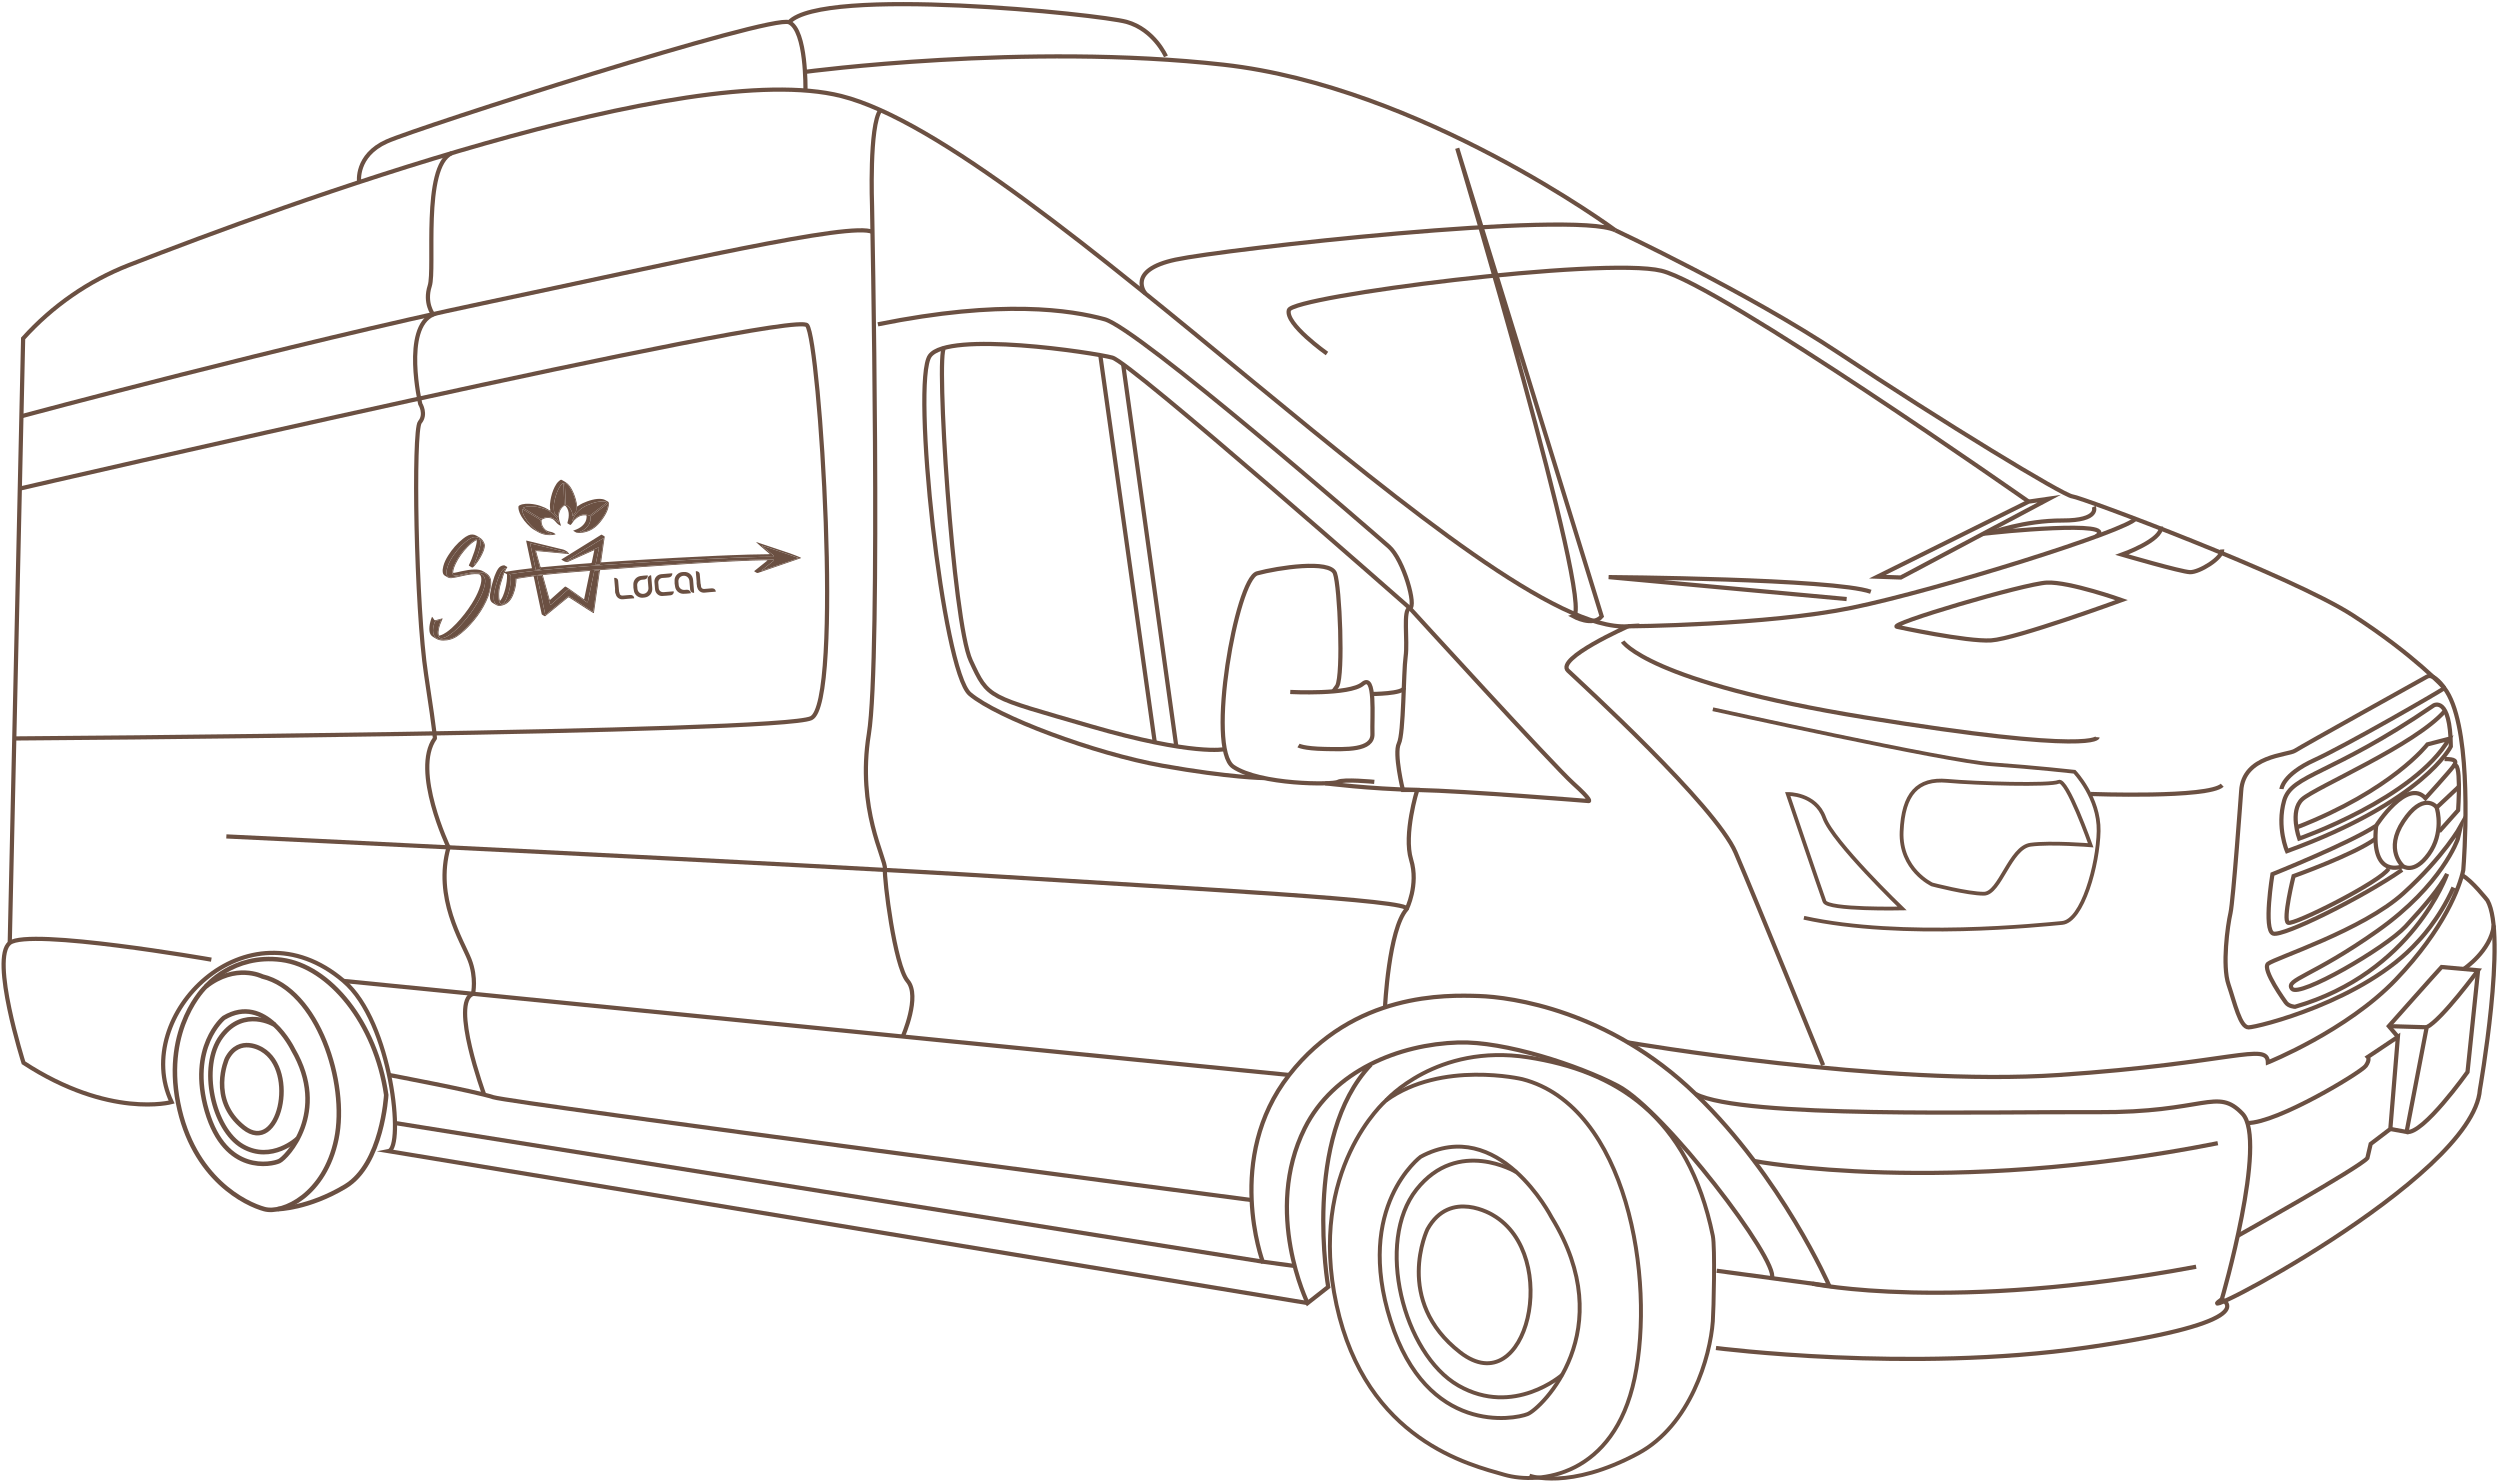 <svg width="594" height="352" viewBox="0 0 594 352" fill="none" xmlns="http://www.w3.org/2000/svg">
<path d="M329.296 261.482C329.296 261.482 310.533 277.819 317.559 310.044C324.585 342.269 349.248 348.058 357.479 350.413C365.71 352.767 383.452 350.896 388.382 327.466C393.312 304.036 386.634 262.861 361.708 256.411C361.708 256.411 342.545 251.892 329.296 261.482Z" stroke="#6B5042" stroke-width="0.936" stroke-miterlimit="10"/>
<path d="M337.55 274.843C337.55 274.843 321.751 286.611 330.418 313.852C339.085 341.092 359.764 337.273 362.964 335.986C366.164 334.699 385.262 316.175 368.612 289.178C368.612 289.178 356.125 264.863 337.55 274.843Z" stroke="#6B5042" stroke-width="0.936" stroke-miterlimit="10"/>
<path d="M339.159 292.077C339.159 292.077 331.054 309.01 346.956 321.336C362.858 333.661 371.108 298.211 354.733 288.717C354.733 288.717 344.58 282.321 339.159 292.077Z" stroke="#6B5042" stroke-width="0.936" stroke-miterlimit="10"/>
<path d="M360.292 278.496C360.292 278.496 346.47 270.171 336.582 282.605C326.694 295.038 333.394 321.718 346.538 329.225C359.682 336.732 371.156 326.673 371.156 326.673" stroke="#6B5042" stroke-width="0.936" stroke-miterlimit="10"/>
<path d="M329.297 261.482C329.297 261.482 341.363 247.855 363.02 251.217C383.775 254.438 401.093 264.938 406.968 293.628C407.524 296.341 407.165 311.208 406.968 313.933C406.356 322.401 401.638 338.643 389.207 345.328C372.796 354.154 363.399 350.604 363.399 350.604" stroke="#6B5042" stroke-width="0.936" stroke-miterlimit="10"/>
<path d="M48.859 234.45C48.859 234.45 38.768 244.002 42.314 262.059C45.859 280.115 58.465 286.105 62.833 287.287C67.202 288.469 77.153 283.933 79.921 270.626C82.688 257.319 75.562 235.204 62.328 232.009C62.328 232.009 55.972 228.803 48.859 234.45Z" stroke="#6B5042" stroke-width="1.079" stroke-miterlimit="10"/>
<path d="M53.173 241.842C53.173 241.842 44.688 248.763 49.138 263.978C53.588 279.193 64.623 276.669 66.334 275.886C68.046 275.103 78.329 264.311 69.627 249.376C69.627 249.376 63.125 235.88 53.173 241.842Z" stroke="#6B5042" stroke-width="1.079" stroke-miterlimit="10"/>
<path d="M53.924 251.536C53.924 251.536 49.505 261.235 57.898 267.905C66.291 274.576 70.9 254.428 62.238 249.363C62.238 249.363 56.87 245.935 53.924 251.536Z" stroke="#6B5042" stroke-width="1.079" stroke-miterlimit="10"/>
<path d="M65.261 243.497C65.261 243.497 57.952 239.047 52.611 246.238C47.27 253.43 50.675 268.363 57.629 272.364C64.583 276.365 70.754 270.486 70.754 270.486" stroke="#6B5042" stroke-width="1.079" stroke-miterlimit="10"/>
<path d="M48.859 234.45C48.859 234.45 55.367 226.546 66.879 228.057C78.391 229.568 89.294 243.088 91.766 260.174C91.766 260.174 90.837 276.627 82.044 281.9C73.251 287.172 65.984 287.29 65.984 287.29" stroke="#6B5042" stroke-width="1.079" stroke-miterlimit="10"/>
<path d="M325.712 252.973C309.323 270.253 315.582 305.773 315.582 305.773L310.687 309.613C310.687 309.613 300.093 288.013 309.992 268.093C316.797 254.398 332.417 248.13 346.47 247.693C357.462 247.351 375.001 253.097 384.39 257.995C395.43 263.755 422.755 299.667 421.002 303.697" stroke="#6B5042" stroke-miterlimit="10"/>
<path d="M307.612 300.805L300.026 299.773C300.026 299.773 290.897 275.139 306.298 255.416C321.7 235.693 343.717 236.413 351.376 236.653C359.035 236.893 382.283 240.013 402.864 259.933C423.445 279.853 434.643 305.533 434.643 305.533L407.882 301.931" stroke="#6B5042" stroke-miterlimit="10"/>
<path d="M407.717 320.283C407.717 320.283 453.811 326.217 495.749 320.173C539.046 313.933 527.906 308.706 527.906 308.706C527.906 308.706 538.885 270.985 532.802 264.611C526.72 258.236 524.054 264.411 498.223 264.253C472.391 264.095 414.202 265.75 402.863 259.933" stroke="#6B5042" stroke-miterlimit="10"/>
<path d="M416.809 275.858C416.809 275.858 462.188 284.488 526.949 271.62" stroke="#6B5042" stroke-miterlimit="10"/>
<path d="M430.598 304.998C430.598 304.998 463.412 311.907 521.799 300.978" stroke="#6B5042" stroke-miterlimit="10"/>
<path d="M527.904 308.706C517.106 316.269 587.713 280.097 589.221 258.902C589.221 258.902 595.694 222.127 591.011 213.934C591.011 213.934 587.2 209.072 584.986 207.969" stroke="#6B5042" stroke-miterlimit="10"/>
<path d="M531.688 293.628C531.688 293.628 560.478 277.511 562.489 275.162L563.271 271.799L567.942 268.243L569.74 246.356L562.588 251.134C562.588 251.134 563.182 251.73 562.094 253.258C561.006 254.787 541.059 266.865 533.981 266.828" stroke="#6B5042" stroke-miterlimit="10"/>
<path d="M569.74 246.356L567.586 243.813C567.586 243.813 579.313 230.591 580.123 229.761L588.794 230.542C588.794 230.542 580.215 242.239 576.584 244.081L571.803 268.952L567.942 268.243" stroke="#6B5042" stroke-miterlimit="10"/>
<path d="M571.805 268.953C575.666 269.662 586.282 254.714 586.282 254.714L588.795 230.542" stroke="#6B5042" stroke-miterlimit="10"/>
<path d="M567.586 243.813L576.584 244.081" stroke="#6B5042" stroke-miterlimit="10"/>
<path d="M585.391 230.235C585.391 230.235 591.806 225.968 592.527 219.871" stroke="#6B5042" stroke-miterlimit="10"/>
<path d="M542.074 187.477C542.074 187.477 542.319 184.065 549.899 180.591C557.48 177.117 579.46 164.458 580.783 163.493" stroke="#6B5042" stroke-miterlimit="10"/>
<path d="M543.399 202.236C543.399 202.236 540.924 196.566 542.711 190.246C544.498 183.925 553.726 184.37 578.245 167.602C578.245 167.602 582.205 165.248 582.314 177.366C582.314 177.366 575.998 190.352 543.399 202.236Z" stroke="#6B5042" stroke-miterlimit="10"/>
<path d="M580.94 168.882C573.86 177.053 550.031 187.109 547 189.909C543.969 192.708 546.292 199.243 546.292 199.243C546.292 199.243 573.607 189.775 581.938 175.525L576.757 176.865C576.757 176.865 568.407 187.774 545.646 196.611" stroke="#6B5042" stroke-miterlimit="10"/>
<path d="M580.816 180.349C583.359 180.341 583.905 180.763 582.902 182.118C581.9 183.474 576.293 189.656 576.293 189.656C571.893 184.741 564.574 196.191 564.574 196.191C558.305 200.325 539.931 207.707 539.931 207.707C539.931 207.707 537.739 221.064 540.125 221.821C542.511 222.578 561.558 213.088 570.735 206.686" stroke="#6B5042" stroke-miterlimit="10"/>
<path d="M570.942 205.8C570.942 205.8 566.525 201.969 571.041 195.146C575.557 188.324 578.704 191.318 578.939 191.881C579.174 192.445 580.627 197.998 577.102 202.921C573.577 207.845 570.942 205.8 570.942 205.8Z" stroke="#6B5042" stroke-miterlimit="10"/>
<path d="M570.94 205.8C570.94 205.8 563.221 209.081 564.573 196.19" stroke="#6B5042" stroke-miterlimit="10"/>
<path d="M564.421 199.287C559.358 203.025 544.952 208.159 544.952 208.159C544.952 208.159 542.343 218.587 543.653 219.247C544.964 219.907 565.69 209.479 567.542 206.398" stroke="#6B5042" stroke-miterlimit="10"/>
<path d="M579.57 197.541L584.051 192.523C584.051 192.523 584.928 179.713 582.902 182.118" stroke="#6B5042" stroke-miterlimit="10"/>
<path d="M578.938 191.882L584.239 186.898" stroke="#6B5042" stroke-miterlimit="10"/>
<path d="M543.093 238.173C543.093 238.173 537.358 230.306 538.883 228.998C540.407 227.689 561.378 221.024 571.035 212.255C580.693 203.486 584.693 196.255 584.693 196.255L583.978 199.332C583.978 199.332 580.342 210.236 564.863 221.174C549.384 232.113 542.895 232.733 544.579 234.933C546.264 237.133 566.82 225.249 571.56 220.134C576.301 215.018 579.68 210.985 581.433 207.649C581.433 207.649 573.284 231.133 545.291 239.214C545.291 239.214 543.778 239.147 543.093 238.173Z" stroke="#6B5042" stroke-miterlimit="10"/>
<path d="M386.793 247.678C386.793 247.678 448.007 258.236 489.296 255.412C530.586 252.589 538.717 247.538 538.859 252.43C538.859 252.43 557.633 244.904 569.244 232.757C580.856 220.609 584.459 210.632 585.275 206.73C585.275 206.73 585.337 205.992 585.418 204.703C585.886 197.282 587.008 171.599 580.784 163.493C580.784 163.493 578.34 159.839 576.658 160.772C574.977 161.705 547.015 177.259 545.292 178.369C543.57 179.479 533.008 179.472 532.507 187.921C532.507 187.921 530.617 214.137 529.958 216.969C529.299 219.801 527.971 229.441 529.493 233.916C531.014 238.39 532.247 244.104 534.26 244.104C536.273 244.105 561.768 237.867 574.452 223.746C574.452 223.746 579.475 218.678 582.942 210.857" stroke="#6B5042" stroke-miterlimit="10"/>
<path d="M406.969 168.519C406.969 168.519 462.439 180.817 473.229 181.592C484.02 182.368 492.903 183.372 492.903 183.372C492.903 183.372 498.784 189.524 498.634 197.464C498.484 205.404 494.814 218.846 489.954 219.291C485.094 219.736 452.05 223.253 428.605 218.06" stroke="#6B5042" stroke-width="0.903" stroke-miterlimit="10"/>
<path d="M459.063 210.152C459.063 210.152 451.446 206.631 451.822 197.598C452.198 188.565 455.637 184.9 462.657 185.535C469.678 186.17 487.158 186.667 489.133 185.761C491.108 184.855 496.746 200.84 496.746 200.84C496.746 200.84 487.371 200.061 482.471 200.702C477.57 201.343 475.201 212.334 471.373 212.349C467.546 212.365 459.063 210.152 459.063 210.152Z" stroke="#6B5042" stroke-width="0.903" stroke-miterlimit="10"/>
<path d="M424.762 188.652C424.762 188.652 432.723 212.145 433.494 214.184C434.265 216.223 451.924 215.851 451.924 215.851C451.924 215.851 435.515 200.07 433.434 194.279C431.352 188.487 424.762 188.652 424.762 188.652Z" stroke="#6B5042" stroke-width="0.903" stroke-miterlimit="10"/>
<path d="M496.746 188.651C496.746 188.651 524.735 189.686 527.997 186.567" stroke="#6B5042" stroke-miterlimit="10"/>
<path d="M385.551 152.433C385.551 152.433 391.587 162.075 443.1 170.457C498.017 179.393 498.381 175.169 498.381 175.169" stroke="#6B5042" stroke-miterlimit="10"/>
<path d="M310.686 309.613L92.318 273.506C96.038 272.771 93.174 242.909 81.645 233.073C58.62 213.43 31.03 241.425 40.775 261.853C40.775 261.853 26.024 265.876 5.59 252.52C5.59 252.52 -2.319 227.644 2.316 224.044C6.95 220.444 50.209 228.013 50.209 228.013" stroke="#6B5042" stroke-miterlimit="10"/>
<path d="M2.316 224.044L5.495 80.413V80.413C12.434 72.701 21.075 66.712 30.613 62.99C67.473 48.611 163.251 13.598 199.883 22.813C245.678 34.333 353.494 150.973 386.843 148.813C386.843 148.813 369.522 156.463 372.551 159.343C375.58 162.223 407.592 191.419 412.379 202.561C417.166 213.703 433.176 253.1 433.176 253.1" stroke="#6B5042" stroke-miterlimit="10"/>
<path d="M81.644 233.073L306.296 255.416" stroke="#6B5042" stroke-miterlimit="10"/>
<path d="M92.438 255.416C92.438 255.416 112.999 259.301 117.197 260.697C121.395 262.093 297.395 285.141 297.395 285.141" stroke="#6B5042" stroke-miterlimit="10"/>
<path d="M93.84 266.828C93.84 266.828 297.725 299.46 300.023 299.773" stroke="#6B5042" stroke-miterlimit="10"/>
<path d="M214.499 246.286C214.499 246.286 218.74 236.694 215.652 233.073C212.564 229.453 210.046 208.813 210.255 206.413C210.465 204.013 203.551 192.268 206.442 174.38C209.333 156.493 207.199 48.973 207.199 48.973C207.199 48.973 206.477 29.753 209.191 26.163" stroke="#6B5042" stroke-miterlimit="10"/>
<path d="M329.075 239.348C329.075 239.348 329.957 220.813 334.216 216.013C336.097 213.893 283.755 211.213 238.406 208.333C193.058 205.453 53.781 198.733 53.781 198.733" stroke="#6B5042" stroke-miterlimit="10"/>
<path d="M334.216 216.013C334.216 216.013 337.119 210.253 335.281 204.271C333.443 198.289 336.728 187.693 336.728 187.693H333.328C333.328 187.693 331.202 179.053 332.372 176.653C333.541 174.253 333.447 159.853 333.978 156.013C334.509 152.173 333.287 144.733 334.964 144.493C336.64 144.253 333.545 132.973 329.977 129.853C326.41 126.733 270.423 78.013 262.451 75.853C254.48 73.693 238.149 71.068 208.586 77.06" stroke="#6B5042" stroke-miterlimit="10"/>
<path d="M3.391 175.456C3.391 175.456 185.225 174.223 192.738 170.638C200.251 167.053 194.791 81.133 191.766 77.293C188.741 73.453 4.704 116.089 4.704 116.089" stroke="#6B5042" stroke-miterlimit="10"/>
<path d="M5.086 98.892C5.086 98.892 69.47 81.613 114.948 72.013C160.426 62.413 202.418 52.622 207.312 55.117" stroke="#6B5042" stroke-miterlimit="10"/>
<path d="M85.325 43.282C85.325 43.282 84.405 36.973 91.898 33.613C99.392 30.253 183.338 3.373 187.491 5.293C191.643 7.213 191.374 21.29 191.374 21.29" stroke="#6B5042" stroke-miterlimit="10"/>
<path d="M277.025 13.399C277.025 13.399 274.222 7.017 267.661 5.195C261.1 3.373 195.446 -3.347 187.492 5.293" stroke="#6B5042" stroke-miterlimit="10"/>
<path d="M326.536 185.773C326.536 185.773 319.158 185.053 317.896 185.773C316.633 186.493 299.353 186.493 293.01 182.173C286.667 177.853 293.785 137.556 298.701 136.224C303.617 134.893 316.023 132.996 317.181 136.224C318.339 139.453 319.177 160.093 317.726 162.973L316.785 164.275" stroke="#6B5042" stroke-miterlimit="10"/>
<path d="M306.562 164.413C306.562 164.413 320.66 165.133 323.77 162.493C326.881 159.853 325.957 170.428 326.092 174.38C326.227 178.333 319.771 178.059 314.74 177.956C309.709 177.853 308.525 177.133 308.525 177.133" stroke="#6B5042" stroke-miterlimit="10"/>
<path d="M325.953 164.894C325.953 164.894 333.497 164.841 333.551 163.428" stroke="#6B5042" stroke-miterlimit="10"/>
<path d="M314.88 186.109C314.88 186.109 325.27 187.453 336.729 187.693C348.188 187.933 377.499 190.333 377.499 190.333C377.499 190.333 378.459 190.327 373.786 186.13C369.112 181.933 334.965 144.493 334.965 144.493C334.965 144.493 268.752 86.173 264.296 84.973C259.841 83.773 225.3 78.549 220.937 84.549C216.573 90.549 223.961 159.375 230.439 164.894C236.918 170.413 260.062 179.053 276.181 181.933C292.301 184.813 300.395 184.87 300.395 184.87" stroke="#6B5042" stroke-miterlimit="10"/>
<path d="M291.003 178.003C291.003 178.003 283.628 179.671 259.052 172.522C234.476 165.373 234.893 166.093 230.649 156.973C226.406 147.853 222.288 83.337 224.356 82.653" stroke="#6B5042" stroke-miterlimit="10"/>
<path d="M261.449 84.548L274.373 176.385" stroke="#6B5042" stroke-miterlimit="10"/>
<path d="M279.486 177.321L266.855 86.563" stroke="#6B5042" stroke-miterlimit="10"/>
<path d="M272.107 69.716C272.107 69.716 267.574 64.213 279.301 61.693C291.027 59.173 373.676 49.914 383.816 54.723C383.816 54.723 337.728 20.653 290.72 15.373C243.712 10.093 191.262 17.079 191.262 17.079" stroke="#6B5042" stroke-miterlimit="10"/>
<path d="M386.844 148.813C386.844 148.813 419.794 148.57 440.074 144.393C460.354 140.216 505.932 125.958 507.514 123.131" stroke="#6B5042" stroke-miterlimit="10"/>
<path d="M580.784 163.493C580.784 163.493 573.667 155.655 559.029 146.199C544.39 136.743 494.483 118.135 492.392 117.947C490.3 117.758 461.495 100.265 436.948 83.902C415.338 69.497 383.816 54.723 383.816 54.723" stroke="#6B5042" stroke-miterlimit="10"/>
<path d="M450.74 148.929C450.74 148.929 467.243 152.522 473.099 152.157C478.955 151.792 504.099 142.584 504.099 142.584C504.099 142.584 491.717 138.198 486.367 138.427C481.018 138.656 448.18 148.396 450.74 148.929Z" stroke="#6B5042" stroke-miterlimit="10"/>
<path d="M527.992 130.55C528.11 132.626 522.504 136.022 520.345 135.947C518.187 135.872 504.184 131.78 504.184 131.78C504.184 131.78 513.831 128.357 513.445 125.152" stroke="#6B5042" stroke-miterlimit="10"/>
<path d="M373.846 146.442C373.846 146.442 378.418 148.985 380.566 146.442L376.178 132.227L346.234 35.232C346.234 35.232 379.014 144.862 373.846 146.442Z" stroke="#6B5042" stroke-miterlimit="10"/>
<path d="M438.764 142.333L382.219 137.118C382.219 137.118 435.667 137.503 444.504 140.605" stroke="#6B5042" stroke-miterlimit="10"/>
<path d="M497.482 120.396C497.482 120.396 499.086 123.698 490.041 123.672C480.996 123.646 472.973 126.608 472.973 126.608C472.973 126.608 504.114 123.373 498.011 127.482" stroke="#6B5042" stroke-miterlimit="10"/>
<path d="M481.999 119.188L446.07 137.02L451.627 137.214L486.894 118.479L481.999 119.188Z" stroke="#6B5042" stroke-miterlimit="10"/>
<path d="M315.287 83.998C315.287 83.998 305.299 76.969 306.238 73.678C307.177 70.387 380.863 60.966 394.752 64.332C408.64 67.699 482.002 119.187 482.002 119.187" stroke="#6B5042" stroke-miterlimit="10"/>
<path d="M115.046 260.1C115.046 260.1 106.944 238.009 112.384 236.131C112.384 236.131 113.253 232.333 111.559 228.013C109.866 223.693 103.171 213.279 106.576 201.326C106.576 201.326 97.867 183.129 103.307 175.451C103.307 175.451 103.681 176.323 101.241 160.288C98.801 144.253 98.147 102.253 99.755 100.333C101.362 98.413 99.852 95.973 99.852 95.973C99.852 95.973 95.627 77.894 102.908 74.713C102.908 74.713 100.787 72.013 102.103 67.933C103.419 63.853 100.336 39.646 107.298 36.389" stroke="#6B5042" stroke-miterlimit="10"/>
<path d="M116.647 137.722C116.505 137.143 116.196 136.652 115.672 136.275C115.408 136.086 115.119 135.937 114.844 135.767C114.534 135.576 114.197 135.462 113.843 135.395C113.506 135.332 113.166 135.307 112.824 135.309C111.734 135.315 110.669 135.512 109.609 135.741C109.093 135.853 108.583 135.996 108.061 136.08C107.626 136.149 107.628 136.145 107.692 135.713C107.784 135.09 108.016 134.514 108.289 133.953C108.997 132.499 109.929 131.2 111.045 130.034C111.63 129.421 112.272 128.874 113.007 128.443C113.085 128.398 113.157 128.331 113.27 128.345C113.313 128.65 113.25 128.942 113.191 129.232C112.944 130.456 112.527 131.627 112.071 132.786C111.888 133.254 111.689 133.716 111.464 134.166C111.368 134.359 111.381 134.386 111.559 134.493C111.734 134.599 111.915 134.695 112.086 134.807C112.189 134.874 112.272 134.869 112.365 134.799C112.537 134.67 112.689 134.522 112.829 134.359C113.527 133.545 114.098 132.648 114.571 131.687C114.817 131.189 115.028 130.677 115.136 130.129C115.198 129.817 115.23 129.502 115.12 129.195C114.888 128.547 114.503 128.021 113.894 127.676C113.686 127.559 113.482 127.434 113.277 127.313C112.627 126.929 111.957 126.893 111.269 127.201C110.798 127.411 110.382 127.709 109.981 128.028C108.584 129.138 107.441 130.475 106.493 131.981C105.991 132.778 105.56 133.609 105.329 134.53C105.201 135.037 105.111 135.546 105.215 136.071C105.279 136.391 105.441 136.637 105.725 136.801C105.931 136.921 106.138 137.041 106.342 137.165C106.638 137.346 106.956 137.399 107.299 137.363C108.014 137.289 108.71 137.12 109.41 136.967C110.268 136.779 111.123 136.579 111.996 136.47C112.547 136.401 113.098 136.379 113.655 136.426C113.946 136.451 114.102 136.595 114.213 136.832C114.29 136.996 114.333 137.17 114.349 137.349C114.37 137.588 114.372 137.826 114.346 138.065C114.27 138.748 114.072 139.399 113.829 140.037C113.38 141.212 112.791 142.318 112.124 143.381C111.041 145.107 109.796 146.707 108.392 148.182C107.685 148.925 106.938 149.625 106.089 150.207C105.602 150.541 105.093 150.834 104.517 150.991C104.301 151.05 104.292 151.038 104.241 150.828C104.139 150.402 104.191 149.98 104.267 149.56C104.411 148.766 104.701 148.02 105.034 147.289C105.086 147.177 105.159 147.072 105.179 146.935C105.086 146.928 105.014 146.948 104.939 146.969C104.454 147.1 103.966 147.225 103.482 147.36C103.339 147.4 103.243 147.38 103.164 147.244C103.075 147.09 102.967 146.945 102.863 146.8C102.8 146.714 102.762 146.604 102.645 146.549C102.458 146.956 102.343 147.374 102.235 147.793C102.053 148.5 101.961 149.216 102.04 149.947C102.107 150.564 102.395 151.041 102.934 151.36C103.14 151.481 103.349 151.598 103.55 151.726C104.079 152.061 104.666 152.188 105.281 152.194C106.555 152.205 107.718 151.853 108.765 151.116C109.895 150.321 110.893 149.381 111.821 148.364C113.003 147.068 114.043 145.665 114.896 144.129C115.347 143.318 115.753 142.487 116.074 141.621C116.447 140.366 116.853 139.034 116.647 137.722ZM116.482 139.477C116.267 140.74 115.812 141.92 115.248 143.064C114.93 143.707 114.588 144.335 114.206 144.942C113.807 145.576 113.372 146.185 112.917 146.781C112.347 147.529 111.72 148.227 111.065 148.898C110.267 149.716 109.415 150.477 108.457 151.107C107.859 151.5 107.206 151.756 106.504 151.903C106.287 151.948 106.066 151.983 105.85 152.001C105.138 152.062 104.435 152.01 103.791 151.654C103.284 151.374 103.029 150.925 102.936 150.362C102.81 149.592 102.97 148.858 103.185 148.129C103.19 148.112 103.196 148.097 103.202 148.08C103.39 147.554 103.388 147.546 103.915 147.418C104.18 147.353 104.442 147.283 104.706 147.214C104.747 147.203 104.79 147.2 104.83 147.23C104.844 147.328 104.781 147.406 104.745 147.489C104.473 148.117 104.249 148.759 104.108 149.429C104.021 149.84 103.991 150.253 104.031 150.672C104.051 150.87 104.105 151.058 104.192 151.234C104.342 151.536 104.725 151.708 105.084 151.64C105.395 151.582 105.695 151.485 105.978 151.342C106.636 151.011 107.236 150.594 107.8 150.12C108.744 149.327 109.583 148.43 110.379 147.495C111.451 146.236 112.432 144.906 113.276 143.48C113.741 142.696 114.175 141.893 114.528 141.05C114.86 140.254 115.142 139.442 115.25 138.581C115.314 138.07 115.318 137.564 115.055 137.093C114.781 136.601 114.364 136.35 113.805 136.278C113.285 136.21 112.766 136.203 112.25 136.264C111.626 136.337 111.004 136.43 110.388 136.564C109.6 136.736 108.816 136.931 108.021 137.074C107.813 137.112 107.601 137.131 107.393 137.181C107.131 137.245 106.865 137.208 106.615 137.105C106.253 136.955 106.136 136.641 106.099 136.286C106.042 135.741 106.161 135.219 106.324 134.704C106.65 133.668 107.193 132.744 107.809 131.859C108.33 131.109 108.901 130.398 109.546 129.75C110.244 129.048 110.985 128.393 111.854 127.904C112.272 127.669 112.722 127.55 113.206 127.633C113.783 127.731 114.228 128.04 114.564 128.511C114.763 128.79 114.928 129.086 114.986 129.432C115.02 129.636 115.001 129.838 114.967 130.036C114.849 130.735 114.547 131.365 114.218 131.984C113.846 132.685 113.408 133.344 112.926 133.974C112.837 134.089 112.755 134.222 112.608 134.285C112.558 134.208 112.608 134.158 112.63 134.107C113.187 132.832 113.652 131.525 114.001 130.177C114.125 129.698 114.213 129.214 114.172 128.713C114.13 128.197 113.74 127.935 113.258 128.122C112.808 128.297 112.431 128.594 112.051 128.883C111.368 129.401 110.778 130.017 110.226 130.668C109.486 131.542 108.851 132.489 108.312 133.5C108.055 133.983 107.842 134.484 107.669 135.003C107.558 135.337 107.498 135.681 107.487 136.029C107.483 136.186 107.522 136.35 107.607 136.493C107.74 136.716 107.964 136.734 108.187 136.746C108.496 136.762 108.799 136.698 109.098 136.637C109.947 136.464 110.789 136.254 111.64 136.094C112.405 135.95 113.184 135.927 113.96 135.932C114.272 135.935 114.588 135.984 114.889 136.087C115.728 136.372 116.271 136.934 116.478 137.804C116.611 138.361 116.576 138.92 116.482 139.477Z" fill="#6B5042"/>
<path d="M187.732 131.486C185.025 130.579 182.319 129.671 179.612 128.764C179.534 128.738 181.726 130.683 182.915 131.654C182.559 131.697 182.222 131.691 181.885 131.696C180.555 131.718 179.224 131.733 177.895 131.769C176.436 131.809 174.978 131.867 173.519 131.921C172.522 131.958 171.524 131.999 170.526 132.044C169.315 132.099 168.105 132.158 166.894 132.22C165.82 132.275 164.745 132.306 163.672 132.38C162.778 132.441 161.882 132.473 160.987 132.516C159.572 132.586 158.158 132.669 156.744 132.75C155.381 132.828 154.018 132.904 152.655 132.988C151.421 133.065 150.186 133.138 148.951 133.216C147.691 133.296 146.432 133.38 145.172 133.463C144.448 133.51 143.725 133.559 143.001 133.607C142.943 133.611 142.882 133.629 142.824 133.581C142.827 133.543 142.829 133.5 142.835 133.459C143.013 132.184 143.192 130.91 143.372 129.636C143.467 128.961 143.561 128.286 143.665 127.613C143.688 127.464 143.645 127.393 143.471 127.327C143.338 127.277 143.214 127.207 143.107 127.114C142.988 127.011 142.912 127.008 142.811 127.073C142.567 127.23 142.319 127.38 142.072 127.533C139.24 129.292 136.408 131.05 133.576 132.81C133.508 132.852 133.42 132.877 133.392 132.981C133.614 133.113 133.827 133.257 134.055 133.37C134.269 133.477 134.511 133.505 134.743 133.557C134.814 133.573 134.874 133.534 134.937 133.506C136.858 132.646 138.78 131.787 140.702 130.928C140.855 130.86 141.01 130.795 141.163 130.729C141.211 130.813 141.178 130.877 141.164 130.942C140.989 131.785 140.812 132.627 140.64 133.47C140.575 133.786 140.579 133.784 140.259 133.808C138.94 133.904 137.621 133.996 136.304 134.103C134.859 134.22 133.415 134.349 131.971 134.476C130.867 134.574 129.763 134.677 128.659 134.779C128.45 134.798 128.447 134.8 128.393 134.61C128.068 133.453 127.744 132.297 127.422 131.14C127.403 131.071 127.356 130.996 127.418 130.92C130.01 131.163 132.603 131.405 135.196 131.648C135.209 131.624 135.209 131.623 135.222 131.599C135.054 131.401 134.938 131.159 134.709 131.014C134.348 130.785 133.981 130.577 133.547 130.507C133.253 130.46 132.966 130.371 132.677 130.3C130.202 129.694 127.728 129.088 125.253 128.482C125.181 128.464 125.109 128.424 125.008 128.471C125.467 130.639 125.928 132.812 126.393 135.003C125.307 135.136 124.233 135.267 123.16 135.401C122.094 135.535 121.035 135.725 119.936 135.891C120.123 135.467 120.326 135.106 120.557 134.739C120.328 134.604 120.108 134.477 119.891 134.346C119.818 134.302 119.744 134.316 119.668 134.323C119.124 134.379 118.705 134.647 118.39 135.082C118.184 135.366 118.025 135.677 117.876 135.994C117.539 136.706 117.434 137.064 117.207 137.814C117.136 138.046 116.846 138.996 116.798 139.234C116.681 139.815 116.508 140.677 116.42 141.227C116.398 141.545 116.392 141.863 116.428 142.183C116.487 142.709 116.736 143.105 117.21 143.359C117.396 143.459 117.581 143.561 117.758 143.678C118.106 143.909 118.49 143.992 118.893 143.939C120.032 143.791 120.893 143.21 121.489 142.23C121.837 141.658 122.085 141.042 122.269 140.401C122.52 139.53 122.681 138.643 122.703 137.734C122.708 137.548 122.711 137.547 122.896 137.516C123.233 137.46 123.569 137.403 123.907 137.352C124.818 137.214 125.729 137.081 126.64 136.942C126.758 136.923 126.817 136.955 126.832 137.073C126.838 137.115 126.851 137.156 126.859 137.198C126.983 137.782 127.105 138.365 127.229 138.949C127.499 140.225 127.769 141.501 128.039 142.776C128.257 143.802 128.475 144.827 128.691 145.853C128.714 145.961 128.765 146.035 128.864 146.088C129.015 146.168 129.165 146.252 129.304 146.35C129.429 146.437 129.532 146.446 129.634 146.326C129.651 146.307 129.674 146.293 129.693 146.277C131.439 144.853 133.185 143.43 134.928 142.003C135.034 141.917 135.105 141.89 135.234 141.975C136.111 142.551 136.992 143.12 137.876 143.685C138.861 144.314 139.827 144.973 140.834 145.567C140.91 145.611 140.978 145.685 141.091 145.675C141.103 145.628 141.118 145.589 141.124 145.548C141.28 144.451 141.435 143.354 141.59 142.257C141.901 140.055 142.212 137.853 142.523 135.651C142.55 135.465 142.551 135.462 142.736 135.448C143.731 135.371 144.726 135.295 145.721 135.221C146.954 135.128 148.187 135.028 149.421 134.947C150.646 134.866 151.871 134.775 153.096 134.687C154.746 134.567 156.398 134.463 158.05 134.354C159.812 134.238 161.574 134.124 163.336 134.008C164.238 133.949 165.142 133.908 166.044 133.845C167.431 133.747 168.821 133.684 170.208 133.594C171.503 133.509 172.799 133.446 174.094 133.388C175.604 133.32 177.112 133.241 178.623 133.193C179.671 133.16 180.72 133.122 181.769 133.117C181.952 133.117 182.135 133.116 182.368 133.153C181.28 134.024 180.232 134.863 179.174 135.711C179.342 135.868 179.539 135.937 179.702 136.056C179.845 136.162 179.982 136.167 180.152 136.107C181.81 135.531 183.471 134.964 185.132 134.393C186.792 133.823 188.452 133.254 190.111 132.681C190.192 132.652 190.298 132.654 190.353 132.548C189.999 132.335 188.241 131.657 187.732 131.486ZM140.67 130.745C139.697 131.177 138.723 131.605 137.752 132.039C137.044 132.355 136.34 132.679 135.635 132.998C135.402 133.104 135.168 133.205 134.935 133.31C134.831 133.356 134.726 133.354 134.621 133.34C134.614 133.257 134.666 133.233 134.706 133.206C135.353 132.756 143.263 127.886 143.448 127.832C143.381 128.297 143.317 128.732 143.256 129.168C143.14 130 143.027 130.832 142.909 131.664C142.829 132.227 142.742 132.789 142.658 133.351C142.627 133.561 142.591 133.77 142.568 133.981C142.556 134.09 142.503 134.121 142.403 134.129C142.157 134.147 141.908 134.126 141.667 134.199C141.589 134.222 141.534 134.177 141.536 134.089C141.538 134.03 141.543 133.97 141.555 133.912C141.772 132.855 141.991 131.799 142.208 130.741C142.238 130.592 142.304 130.449 142.293 130.292C142.279 130.111 142.215 130.061 142.046 130.133C141.585 130.332 141.129 130.542 140.67 130.745ZM126.018 129.379C126.011 129.346 125.998 129.314 125.993 129.28C125.976 129.145 126.016 129.103 126.15 129.133C126.349 129.178 126.545 129.237 126.743 129.285C128.132 129.623 129.521 129.958 130.91 130.297C131.835 130.523 132.76 130.754 133.685 130.982C133.974 131.053 134.263 131.124 134.552 131.196C134.676 131.227 134.795 131.265 134.82 131.438C134.276 131.382 133.747 131.312 133.216 131.278C132.767 131.249 132.32 131.193 131.871 131.162C131.482 131.136 131.094 131.085 130.706 131.049C130.359 131.016 130.013 130.988 129.666 130.956C129.252 130.918 128.838 130.876 128.424 130.837C128.095 130.807 127.766 130.767 127.435 130.754C127.198 130.744 127.152 130.82 127.217 131.055C127.519 132.143 127.821 133.232 128.125 134.32C128.195 134.573 128.276 134.824 128.343 135.079C128.396 135.277 128.362 135.326 128.156 135.33C127.933 135.335 127.717 135.381 127.498 135.413C127.37 135.431 127.302 135.404 127.273 135.253C127.18 134.761 127.066 134.273 126.961 133.784C126.844 133.236 126.727 132.689 126.611 132.141C126.488 131.56 126.366 130.979 126.242 130.398C126.169 130.058 126.093 129.719 126.018 129.379ZM120.394 136.405C120.48 136.449 120.471 136.529 120.474 136.604C120.494 137.134 120.454 137.66 120.386 138.184C120.236 139.345 119.966 140.476 119.517 141.561C119.387 141.877 119.232 142.18 119.04 142.462C118.968 142.567 118.892 142.667 118.76 142.773C118.59 142.19 118.58 141.629 118.592 141.066C118.615 140.042 118.86 139.063 119.185 138.098C119.381 137.518 119.554 136.93 119.738 136.346C119.763 136.266 119.774 136.179 119.851 136.101C120.042 136.177 120.208 136.31 120.394 136.405ZM142.326 135.735C142.287 136.039 142.237 136.34 142.195 136.643C142.07 137.542 141.949 138.442 141.822 139.342C141.717 140.09 141.604 140.837 141.498 141.585C141.41 142.207 141.339 142.832 141.236 143.451C141.157 143.929 141.123 144.413 141.031 144.888C141 145.046 141.011 145.211 140.945 145.387C140.692 145.273 140.483 145.11 140.262 144.969C139.042 144.19 137.827 143.405 136.611 142.62C136.189 142.347 135.771 142.068 135.351 141.793C135.117 141.641 135.078 141.647 134.86 141.825C133.732 142.745 132.602 143.661 131.474 144.581C130.92 145.033 130.37 145.489 129.819 145.944C129.754 145.998 129.696 146.062 129.603 146.067C129.47 145.9 129.493 145.692 129.45 145.506C129.282 144.779 129.137 144.046 128.981 143.316C128.768 142.32 128.54 141.327 128.344 140.328C128.165 139.412 127.952 138.503 127.76 137.59C127.715 137.374 127.686 137.155 127.627 136.941C127.601 136.849 127.635 136.789 127.738 136.79C128.029 136.791 128.309 136.695 128.6 136.689C128.735 136.686 128.804 136.73 128.84 136.858C129.043 137.595 129.248 138.332 129.455 139.068C129.616 139.641 129.782 140.212 129.942 140.785C130.19 141.677 130.436 142.57 130.682 143.463C130.74 143.673 130.841 143.716 131.007 143.578C131.308 143.328 131.601 143.068 131.893 142.808C132.37 142.384 132.842 141.955 133.318 141.531C133.73 141.163 134.146 140.798 134.559 140.43C134.673 140.329 134.783 140.222 134.898 140.12C135.02 140.011 135.103 140.008 135.237 140.108C136.015 140.688 136.814 141.237 137.607 141.794C138.158 142.18 138.7 142.578 139.244 142.973C139.543 143.191 139.643 143.156 139.718 142.796C139.957 141.639 140.194 140.481 140.435 139.324C140.612 138.475 140.802 137.629 140.968 136.778C141.036 136.427 141.12 136.08 141.183 135.729C141.209 135.584 141.277 135.553 141.404 135.55C141.643 135.545 141.882 135.526 142.121 135.517C142.314 135.51 142.35 135.545 142.326 135.735ZM129.179 136.607C130.162 136.503 131.146 136.397 132.131 136.314C133.363 136.211 134.593 136.095 135.825 135.992C137.218 135.876 138.611 135.767 140.005 135.655C140.054 135.651 140.105 135.657 140.186 135.659C139.716 137.917 139.253 140.141 138.789 142.374C138.683 142.371 138.627 142.302 138.562 142.256C137.47 141.482 136.378 140.707 135.288 139.93C135.023 139.741 134.738 139.587 134.464 139.414C134.339 139.335 134.26 139.358 134.156 139.452C133.567 139.984 132.972 140.509 132.38 141.036C131.831 141.523 131.284 142.01 130.735 142.497C130.711 142.519 130.682 142.537 130.647 142.563C130.555 142.415 130.535 142.252 130.492 142.099C130 140.345 129.508 138.59 129.017 136.835C128.961 136.635 128.963 136.63 129.179 136.607ZM180.964 135.633C180.966 135.511 181.037 135.472 181.09 135.43C181.78 134.874 182.472 134.322 183.164 133.768C183.357 133.614 183.552 133.462 183.744 133.307C183.783 133.275 183.822 133.239 183.851 133.198C183.92 133.103 183.897 133.025 183.789 132.971C183.717 132.936 183.641 132.934 183.563 132.938C183.401 132.945 183.239 132.948 183.077 132.955C182.583 132.974 182.091 132.94 181.597 132.931C181.146 132.923 180.693 132.971 180.241 132.974C177.68 132.993 175.125 133.186 172.567 133.279C172.208 133.293 171.848 133.296 171.492 133.333C170.201 133.471 168.9 133.447 167.61 133.564C166.623 133.653 165.632 133.648 164.648 133.746C163.611 133.85 162.568 133.838 161.533 133.941C160.76 134.018 159.981 134.009 159.211 134.096C158.498 134.177 157.779 134.159 157.068 134.242C156.236 134.338 155.398 134.318 154.568 134.408C153.769 134.495 152.965 134.484 152.169 134.569C151.566 134.633 150.958 134.627 150.358 134.7C149.654 134.785 148.944 134.768 148.241 134.849C147.664 134.915 147.082 134.904 146.508 134.978C145.999 135.043 145.485 135.028 144.979 135.095C144.318 135.181 143.65 135.161 142.991 135.24C142.498 135.3 142.002 135.288 141.513 135.356C141.038 135.422 140.558 135.404 140.087 135.47C139.527 135.549 138.962 135.526 138.405 135.598C137.879 135.667 137.349 135.665 136.824 135.719C135.917 135.81 135.008 135.875 134.099 135.948C133.378 136.006 132.658 136.076 131.938 136.146C131.303 136.208 130.664 136.246 130.032 136.331C129.257 136.435 128.476 136.497 127.703 136.626C127.259 136.7 126.809 136.737 126.363 136.802C125.8 136.885 125.239 136.983 124.676 137.068C124.272 137.13 123.867 137.179 123.463 137.24C123.22 137.276 122.976 137.316 122.736 137.369C122.557 137.408 122.521 137.454 122.524 137.631C122.54 138.36 122.414 139.072 122.249 139.776C122.029 140.709 121.72 141.611 121.154 142.402C120.616 143.152 119.891 143.603 118.977 143.747C118.558 143.813 118.168 143.753 117.816 143.495C117.63 143.358 117.497 143.181 117.431 142.967C117.346 142.693 117.316 142.41 117.32 142.117C117.326 141.698 117.364 141.285 117.428 140.872C117.567 139.987 117.804 139.126 118.074 138.273C118.219 137.817 118.395 137.374 118.577 136.933C118.775 136.453 118.991 135.974 119.314 135.563C119.523 135.298 119.771 135.055 120.145 135.028C120.145 135.028 120.145 135.028 120.145 135.027C120.146 135.027 120.146 135.027 120.147 135.027C120.153 135.019 120.159 135.012 120.164 135.005C120.164 135.01 120.165 135.016 120.162 135.018C120.158 135.022 120.152 135.024 120.147 135.027C120.146 135.027 120.146 135.027 120.146 135.028C120.145 135.028 120.145 135.028 120.145 135.028C120.066 135.281 119.918 135.502 119.798 135.736C119.615 136.096 119.507 136.481 119.386 136.861C119.141 137.633 118.899 138.405 118.677 139.183C118.536 139.674 118.488 140.183 118.444 140.692C118.4 141.214 118.441 141.732 118.475 142.25C118.5 142.618 118.599 142.971 118.799 143.288C118.961 143.544 119.189 143.605 119.457 143.465C119.637 143.37 119.762 143.219 119.876 143.059C120.242 142.547 120.474 141.971 120.675 141.38C120.989 140.458 121.197 139.511 121.317 138.547C121.382 138.023 121.401 137.496 121.372 136.966C121.36 136.75 121.3 136.608 121.086 136.549C121.064 136.542 121.045 136.522 121.014 136.501C121.064 136.443 121.125 136.426 121.19 136.419C121.865 136.338 122.532 136.202 123.206 136.11C123.822 136.026 124.438 135.953 125.053 135.869C125.618 135.791 126.185 135.735 126.75 135.664C127.103 135.62 127.462 135.593 127.815 135.545C128.279 135.481 128.751 135.491 129.211 135.395C129.244 135.388 129.279 135.386 129.313 135.386C129.791 135.377 130.263 135.298 130.738 135.256C131.612 135.179 132.486 135.108 133.36 135.033C134.243 134.956 135.125 134.882 136.008 134.808C136.466 134.769 136.928 134.761 137.383 134.698C137.866 134.632 138.355 134.648 138.835 134.583C139.462 134.497 140.097 134.523 140.722 134.445C141.316 134.37 141.915 134.387 142.506 134.312C143.1 134.237 143.699 134.255 144.291 134.184C145.174 134.078 146.064 134.102 146.945 134.009C147.906 133.909 148.872 133.923 149.83 133.828C150.774 133.734 151.723 133.74 152.664 133.65C154.016 133.52 155.375 133.528 156.726 133.414C158.385 133.274 160.05 133.255 161.709 133.141C165.627 132.874 169.552 132.765 173.473 132.568C174.147 132.534 174.82 132.503 175.495 132.482C176.867 132.44 178.24 132.386 179.612 132.356C180.353 132.339 181.095 132.285 181.836 132.304C182.423 132.319 183.01 132.273 183.597 132.311C183.707 132.318 183.853 132.356 183.902 132.198C183.944 132.062 183.83 131.999 183.747 131.931C183.146 131.441 182.543 130.954 181.942 130.465C181.621 130.203 181.303 129.937 180.97 129.661C181.03 129.656 180.98 129.66 181.006 129.639C181.013 129.634 181.022 129.626 181.028 129.628C182.024 129.925 183.002 130.277 183.988 130.605C185.926 131.249 187.86 131.902 189.797 132.603C186.861 133.61 183.925 134.617 180.964 135.633Z" fill="#6B5042"/>
<path d="M130.749 121.314C130.771 121.135 130.709 120.964 130.691 120.788C130.626 120.13 130.666 119.476 130.787 118.828C130.99 117.734 131.293 116.671 131.8 115.675C132.061 115.164 132.364 114.676 132.81 114.303C133.332 113.868 133.282 113.912 133.805 114.217C134.143 114.415 134.493 114.592 134.79 114.856C135.297 115.305 135.664 115.857 135.967 116.453C136.449 117.399 136.804 118.392 137.005 119.436C137.062 119.734 137.089 120.037 137.134 120.366C137.261 120.278 137.372 120.203 137.481 120.127C138.102 119.695 138.786 119.392 139.493 119.135C140.289 118.845 141.099 118.616 141.948 118.546C142.324 118.515 142.699 118.519 143.071 118.576C143.358 118.62 143.636 118.699 143.886 118.859C144.059 118.969 144.233 119.08 144.417 119.166C144.591 119.248 144.644 119.382 144.657 119.552C144.69 119.975 144.617 120.385 144.498 120.788C144.279 121.531 143.922 122.209 143.499 122.852C142.943 123.694 142.341 124.499 141.56 125.153C140.528 126.018 139.346 126.516 137.999 126.604C137.684 126.624 137.368 126.614 137.055 126.568C137.004 126.56 136.95 126.554 136.907 126.529C136.672 126.397 136.439 126.259 136.184 126.11C136.277 126.024 136.372 126.014 136.455 125.985C137.128 125.75 137.766 125.451 138.307 124.976C138.981 124.385 139.372 123.655 139.378 122.742C139.379 122.455 139.375 122.452 139.08 122.431C138.327 122.377 137.667 122.621 137.076 123.065C136.693 123.353 136.343 123.676 136.09 124.092C135.97 124.289 135.82 124.465 135.669 124.64C135.593 124.729 135.528 124.77 135.413 124.691C135.258 124.585 135.095 124.492 134.929 124.404C134.817 124.345 134.8 124.278 134.831 124.157C134.929 123.769 135.053 123.387 135.1 122.988C135.19 122.23 135.157 121.49 134.787 120.797C134.666 120.57 134.51 120.37 134.337 120.179C134.24 120.072 134.168 120.08 134.057 120.157C133.388 120.628 132.98 121.268 132.846 122.07C132.73 122.763 132.798 123.445 133.037 124.108C133.131 124.37 133.221 124.634 133.277 124.902C133.208 124.954 133.172 124.904 133.129 124.884C132.693 124.685 132.351 124.371 132.054 124.002C131.942 123.862 131.807 123.744 131.682 123.616C131.212 123.133 130.612 123.046 129.987 123.068C129.582 123.082 129.203 123.218 128.846 123.413C128.714 123.485 128.652 123.574 128.654 123.737C128.66 124.506 128.917 125.168 129.455 125.722C129.643 125.916 129.853 126.063 130.109 126.154C130.448 126.274 130.792 126.369 131.144 126.439C131.364 126.483 131.83 126.74 132.03 126.929C131.882 127.026 131.711 127.043 131.549 127.069C130.204 127.286 128.934 127.062 127.752 126.383C127.168 126.048 126.568 125.734 126.063 125.279C124.983 124.305 124.049 123.218 123.471 121.863C123.283 121.421 123.17 120.961 123.176 120.473C123.179 120.275 123.261 120.159 123.429 120.072C123.878 119.84 124.361 119.739 124.857 119.71C126.465 119.616 127.994 119.95 129.451 120.617C129.852 120.801 130.222 121.053 130.607 121.272C130.649 121.296 130.687 121.343 130.749 121.314ZM124.081 120.973C124.079 121.025 124.073 121.075 124.078 121.123C124.086 121.216 124.097 121.31 124.113 121.402C124.225 122.025 124.488 122.587 124.819 123.119C125.385 124.03 126.071 124.846 126.88 125.55C127.871 126.411 129.023 126.902 130.341 126.971C130.63 126.986 130.921 126.978 131.208 126.915C130.836 126.775 130.468 126.642 130.127 126.447C129.114 125.865 128.511 125.023 128.498 123.823C128.496 123.632 128.42 123.538 128.268 123.447C126.949 122.659 125.635 121.864 124.319 121.074C124.25 121.032 124.189 120.962 124.081 120.973ZM144.241 119.309C144.111 119.25 143.986 119.223 143.861 119.199C143.221 119.078 142.585 119.131 141.954 119.254C141.098 119.421 140.275 119.702 139.48 120.06C137.852 120.791 136.654 121.941 136.019 123.634C135.99 123.71 135.936 123.784 135.967 123.884C136.099 123.743 136.227 123.607 136.354 123.471C136.689 123.112 137.069 122.812 137.507 122.589C138.258 122.206 139.039 122.13 139.833 122.424C140.038 122.499 140.168 122.48 140.335 122.351C141.576 121.39 142.824 120.439 144.068 119.484C144.127 119.439 144.203 119.409 144.241 119.309ZM132.783 124.139C132.834 124.091 132.825 124.064 132.815 124.041C132.313 122.885 131.509 121.998 130.415 121.374C129.812 121.03 129.16 120.809 128.489 120.635C127.493 120.377 126.489 120.229 125.458 120.33C125.117 120.364 124.786 120.439 124.47 120.57C124.418 120.592 124.34 120.593 124.343 120.671C124.346 120.725 124.405 120.748 124.448 120.774C124.832 121.011 125.215 121.25 125.601 121.484C126.519 122.039 127.445 122.583 128.354 123.153C128.563 123.283 128.717 123.285 128.93 123.182C129.958 122.682 130.944 122.824 131.889 123.416C132.215 123.619 132.505 123.867 132.783 124.139ZM137.771 126.424C138.143 126.453 138.464 126.394 138.779 126.328C140.069 126.056 141.155 125.409 142.046 124.447C142.812 123.619 143.45 122.695 143.956 121.683C144.213 121.17 144.385 120.628 144.473 120.06C144.494 119.922 144.504 119.78 144.447 119.645C144.41 119.654 144.391 119.654 144.378 119.663C143.284 120.488 142.189 121.314 141.095 122.139C140.871 122.309 140.646 122.477 140.423 122.649C140.343 122.711 140.237 122.779 140.271 122.893C140.315 123.039 140.282 123.179 140.281 123.322C140.279 123.792 140.15 124.23 139.916 124.634C139.478 125.392 138.818 125.901 138.038 126.269C137.956 126.308 137.869 126.337 137.771 126.424ZM133.855 114.73C133.734 114.784 133.645 114.873 133.557 114.961C133.184 115.332 132.903 115.769 132.67 116.237C132.179 117.222 131.882 118.268 131.684 119.346C131.534 120.159 131.535 120.973 131.692 121.786C131.713 121.894 131.759 121.972 131.835 122.047C132.078 122.287 132.299 122.546 132.497 122.825C132.526 122.866 132.537 122.939 132.616 122.924C132.619 122.903 132.623 122.886 132.623 122.869C132.585 121.69 132.985 120.715 133.963 120.014C134.057 119.947 134.064 119.87 134.06 119.773C134.005 118.17 133.952 116.568 133.897 114.966C133.894 114.893 133.908 114.815 133.855 114.73ZM136.047 122.648C136.159 122.61 136.174 122.538 136.211 122.483C136.352 122.27 136.475 122.041 136.642 121.851C136.82 121.648 136.904 121.443 136.92 121.167C136.959 120.524 136.94 119.882 136.793 119.262C136.517 118.091 136.108 116.964 135.462 115.935C135.196 115.511 134.861 115.152 134.477 114.836C134.411 114.782 134.334 114.702 134.255 114.731C134.155 114.769 134.211 114.882 134.214 114.96C134.244 115.745 134.279 116.529 134.313 117.313C134.332 117.756 134.379 118.2 134.359 118.642C134.342 119.018 134.38 119.39 134.378 119.764C134.377 119.882 134.43 119.944 134.533 120C135.222 120.379 135.681 120.943 135.909 121.701C136.001 122.005 136.036 122.314 136.047 122.648Z" fill="#6B5042"/>
<path d="M120.142 135.028C120.063 135.281 119.915 135.502 119.795 135.736C119.611 136.096 119.503 136.481 119.383 136.862C119.138 137.633 118.896 138.405 118.673 139.183C118.533 139.674 118.484 140.183 118.441 140.693C118.397 141.215 118.437 141.732 118.472 142.25C118.497 142.618 118.596 142.971 118.796 143.288C118.958 143.545 119.186 143.605 119.454 143.465C119.634 143.37 119.759 143.219 119.873 143.059C120.239 142.548 120.471 141.971 120.672 141.381C120.986 140.459 121.194 139.512 121.314 138.547C121.379 138.023 121.398 137.496 121.369 136.966C121.357 136.75 121.297 136.608 121.083 136.549C121.061 136.543 121.042 136.522 121.011 136.501C121.061 136.443 121.122 136.427 121.187 136.419C121.862 136.338 122.529 136.203 123.203 136.111C123.818 136.026 124.435 135.953 125.05 135.869C125.614 135.792 126.181 135.736 126.746 135.665C127.1 135.62 127.459 135.593 127.812 135.545C128.276 135.481 128.748 135.491 129.207 135.395C129.241 135.388 129.275 135.387 129.309 135.386C129.787 135.378 130.26 135.299 130.735 135.257C131.609 135.179 132.483 135.109 133.357 135.033C134.24 134.956 135.122 134.882 136.005 134.808C136.463 134.769 136.925 134.761 137.38 134.699C137.863 134.633 138.352 134.649 138.832 134.583C139.459 134.497 140.093 134.523 140.719 134.445C141.313 134.37 141.912 134.387 142.503 134.313C143.097 134.237 143.696 134.255 144.288 134.184C145.17 134.079 146.061 134.102 146.942 134.01C147.902 133.909 148.869 133.923 149.827 133.828C150.771 133.735 151.719 133.74 152.661 133.65C154.013 133.52 155.372 133.528 156.723 133.414C158.382 133.275 160.046 133.255 161.706 133.142C165.624 132.874 169.549 132.766 173.47 132.568C174.143 132.534 174.817 132.503 175.491 132.482C176.864 132.441 178.236 132.386 179.609 132.356C180.35 132.34 181.092 132.285 181.833 132.304C182.42 132.319 183.007 132.274 183.594 132.311C183.703 132.318 183.85 132.356 183.899 132.198C183.941 132.062 183.827 131.999 183.743 131.931C183.143 131.441 182.539 130.955 181.939 130.465C181.618 130.203 181.3 129.937 180.966 129.661C181.027 129.656 180.977 129.66 181.003 129.639C181.009 129.634 181.019 129.626 181.025 129.628C182.021 129.926 182.999 130.277 183.985 130.605C185.922 131.25 187.857 131.902 189.793 132.603C186.858 133.61 183.922 134.617 180.961 135.633C180.963 135.511 181.034 135.472 181.086 135.43C181.777 134.875 182.469 134.322 183.161 133.769C183.354 133.614 183.548 133.462 183.741 133.307C183.78 133.275 183.819 133.239 183.848 133.198C183.917 133.103 183.893 133.025 183.785 132.972C183.714 132.936 183.638 132.935 183.56 132.938C183.398 132.945 183.236 132.948 183.074 132.955C182.58 132.974 182.087 132.94 181.594 132.931C181.143 132.923 180.69 132.971 180.238 132.974C177.676 132.993 175.122 133.186 172.563 133.28C172.205 133.293 171.845 133.296 171.489 133.334C170.198 133.471 168.897 133.448 167.606 133.564C166.62 133.654 165.628 133.648 164.645 133.747C163.608 133.85 162.565 133.838 161.53 133.941C160.756 134.019 159.978 134.009 159.208 134.096C158.495 134.177 157.776 134.159 157.065 134.242C156.233 134.338 155.395 134.319 154.564 134.409C153.766 134.495 152.962 134.485 152.166 134.569C151.562 134.634 150.955 134.627 150.355 134.7C149.651 134.785 148.94 134.768 148.238 134.849C147.661 134.915 147.079 134.905 146.505 134.978C145.996 135.043 145.482 135.029 144.976 135.095C144.315 135.181 143.647 135.161 142.987 135.24C142.495 135.3 141.998 135.288 141.51 135.356C141.035 135.423 140.555 135.404 140.084 135.47C139.524 135.549 138.959 135.526 138.401 135.599C137.876 135.667 137.346 135.666 136.821 135.719C135.914 135.811 135.005 135.875 134.096 135.948C133.375 136.007 132.655 136.077 131.935 136.146C131.299 136.208 130.661 136.247 130.029 136.332C129.253 136.436 128.473 136.497 127.7 136.626C127.256 136.7 126.805 136.737 126.359 136.802C125.796 136.885 125.236 136.983 124.673 137.069C124.269 137.13 123.864 137.18 123.46 137.24C123.217 137.276 122.973 137.316 122.732 137.369C122.554 137.408 122.517 137.454 122.521 137.631C122.537 138.36 122.411 139.073 122.246 139.776C122.026 140.71 121.717 141.612 121.15 142.402C120.613 143.152 119.888 143.604 118.974 143.747C118.555 143.813 118.165 143.753 117.813 143.495C117.627 143.358 117.494 143.181 117.428 142.968C117.342 142.693 117.313 142.41 117.317 142.117C117.322 141.698 117.361 141.285 117.425 140.873C117.564 139.987 117.801 139.127 118.071 138.273C118.215 137.818 118.391 137.374 118.573 136.934C118.772 136.453 118.988 135.975 119.311 135.564C119.52 135.298 119.768 135.055 120.143 135.028L120.142 135.028Z" fill="#6B5042"/>
<path d="M104.83 147.23C104.843 147.329 104.78 147.406 104.744 147.49C104.473 148.117 104.248 148.759 104.107 149.429C104.02 149.84 103.99 150.254 104.031 150.673C104.05 150.871 104.104 151.059 104.191 151.234C104.341 151.537 104.724 151.708 105.083 151.641C105.395 151.582 105.694 151.485 105.977 151.343C106.636 151.011 107.235 150.595 107.8 150.121C108.743 149.328 109.582 148.43 110.378 147.496C111.45 146.236 112.431 144.906 113.275 143.481C113.74 142.696 114.174 141.893 114.527 141.05C114.859 140.254 115.141 139.443 115.249 138.582C115.313 138.071 115.317 137.565 115.054 137.094C114.78 136.601 114.363 136.35 113.804 136.278C113.284 136.21 112.765 136.204 112.25 136.264C111.625 136.337 111.003 136.431 110.388 136.565C109.599 136.737 108.816 136.932 108.02 137.075C107.812 137.112 107.6 137.131 107.392 137.181C107.13 137.245 106.864 137.209 106.614 137.105C106.252 136.955 106.136 136.642 106.098 136.286C106.041 135.741 106.16 135.219 106.323 134.704C106.649 133.668 107.193 132.744 107.808 131.859C108.329 131.109 108.901 130.398 109.545 129.75C110.243 129.048 110.984 128.393 111.853 127.904C112.272 127.67 112.721 127.551 113.205 127.633C113.782 127.731 114.227 128.04 114.563 128.511C114.762 128.79 114.927 129.086 114.985 129.432C115.02 129.636 115 129.838 114.966 130.036C114.848 130.735 114.546 131.365 114.218 131.984C113.845 132.685 113.407 133.344 112.925 133.974C112.836 134.09 112.754 134.222 112.607 134.285C112.557 134.208 112.607 134.158 112.629 134.108C113.187 132.833 113.651 131.525 114 130.178C114.124 129.698 114.212 129.214 114.172 128.714C114.13 128.198 113.739 127.935 113.258 128.122C112.807 128.297 112.43 128.595 112.05 128.883C111.367 129.401 110.777 130.017 110.226 130.669C109.486 131.542 108.85 132.489 108.312 133.501C108.055 133.984 107.842 134.485 107.669 135.004C107.557 135.337 107.497 135.681 107.487 136.029C107.482 136.186 107.521 136.35 107.606 136.493C107.739 136.716 107.963 136.734 108.186 136.746C108.495 136.763 108.799 136.698 109.098 136.637C109.947 136.464 110.788 136.254 111.64 136.094C112.404 135.95 113.183 135.928 113.959 135.933C114.272 135.935 114.588 135.985 114.888 136.087C115.727 136.373 116.27 136.934 116.477 137.804C116.61 138.361 116.575 138.92 116.481 139.477C116.267 140.74 115.811 141.921 115.247 143.065C114.93 143.707 114.587 144.335 114.206 144.942C113.806 145.576 113.371 146.185 112.916 146.782C112.346 147.53 111.719 148.228 111.064 148.899C110.266 149.717 109.415 150.477 108.456 151.108C107.858 151.5 107.205 151.757 106.503 151.903C106.286 151.949 106.065 151.983 105.849 152.001C105.137 152.062 104.434 152.01 103.791 151.655C103.283 151.375 103.028 150.925 102.935 150.362C102.809 149.592 102.97 148.859 103.184 148.129C103.189 148.113 103.196 148.097 103.201 148.081C103.39 147.555 103.387 147.546 103.914 147.418C104.179 147.354 104.441 147.284 104.705 147.215C104.746 147.204 104.789 147.2 104.83 147.23Z" fill="#6B5042"/>
<path d="M140.943 145.387C140.69 145.274 140.481 145.111 140.26 144.97C139.041 144.191 137.825 143.405 136.609 142.62C136.187 142.348 135.77 142.069 135.349 141.794C135.116 141.641 135.076 141.648 134.858 141.826C133.73 142.745 132.6 143.662 131.473 144.582C130.919 145.034 130.368 145.49 129.817 145.945C129.752 145.998 129.694 146.062 129.601 146.068C129.469 145.9 129.492 145.692 129.449 145.506C129.28 144.779 129.135 144.046 128.979 143.316C128.767 142.32 128.538 141.327 128.343 140.328C128.163 139.412 127.95 138.503 127.759 137.59C127.714 137.374 127.684 137.155 127.625 136.942C127.6 136.849 127.634 136.79 127.736 136.79C128.028 136.791 128.307 136.695 128.599 136.689C128.733 136.687 128.803 136.73 128.838 136.858C129.041 137.596 129.247 138.332 129.454 139.068C129.614 139.641 129.781 140.212 129.94 140.785C130.189 141.677 130.434 142.57 130.68 143.463C130.738 143.673 130.839 143.716 131.005 143.578C131.306 143.328 131.599 143.069 131.891 142.809C132.368 142.385 132.841 141.956 133.317 141.531C133.729 141.163 134.144 140.798 134.557 140.431C134.672 140.329 134.782 140.222 134.896 140.12C135.019 140.011 135.101 140.008 135.236 140.109C136.013 140.688 136.812 141.237 137.606 141.794C138.156 142.181 138.698 142.578 139.242 142.973C139.541 143.191 139.642 143.157 139.716 142.797C139.956 141.639 140.193 140.481 140.434 139.324C140.61 138.475 140.8 137.629 140.966 136.778C141.035 136.428 141.118 136.081 141.181 135.73C141.208 135.584 141.276 135.553 141.403 135.551C141.642 135.545 141.88 135.526 142.119 135.517C142.312 135.51 142.349 135.545 142.324 135.736C142.286 136.039 142.235 136.341 142.193 136.643C142.068 137.543 141.947 138.443 141.821 139.342C141.715 140.09 141.603 140.838 141.497 141.586C141.408 142.207 141.338 142.832 141.235 143.451C141.155 143.929 141.122 144.413 141.03 144.888C140.999 145.047 141.009 145.211 140.943 145.387Z" fill="#6B5042"/>
<path d="M143.445 127.832C143.378 128.297 143.314 128.732 143.253 129.168C143.137 130 143.024 130.832 142.906 131.664C142.826 132.227 142.739 132.789 142.655 133.351C142.624 133.561 142.587 133.77 142.565 133.981C142.553 134.09 142.5 134.121 142.4 134.129C142.154 134.147 141.905 134.126 141.664 134.199C141.586 134.222 141.531 134.177 141.533 134.089C141.535 134.03 141.54 133.97 141.552 133.912C141.769 132.855 141.988 131.799 142.204 130.741C142.235 130.592 142.301 130.449 142.289 130.292C142.276 130.111 142.212 130.061 142.043 130.133C141.582 130.332 141.126 130.542 140.667 130.745C139.694 131.177 138.72 131.605 137.748 132.039C137.041 132.355 136.337 132.679 135.632 132.998C135.399 133.104 135.165 133.205 134.931 133.31C134.828 133.356 134.723 133.354 134.618 133.34C134.611 133.257 134.663 133.233 134.702 133.206C135.35 132.756 143.26 127.886 143.445 127.832Z" fill="#6B5042"/>
<path d="M134.818 131.438C134.275 131.382 133.746 131.313 133.215 131.278C132.765 131.249 132.319 131.194 131.87 131.163C131.48 131.136 131.093 131.086 130.704 131.049C130.358 131.016 130.011 130.989 129.665 130.957C129.251 130.918 128.837 130.876 128.423 130.838C128.093 130.807 127.764 130.768 127.434 130.754C127.197 130.744 127.151 130.821 127.216 131.055C127.518 132.144 127.82 133.232 128.123 134.32C128.194 134.574 128.275 134.825 128.342 135.079C128.394 135.278 128.36 135.326 128.154 135.331C127.931 135.335 127.715 135.382 127.497 135.413C127.369 135.432 127.301 135.404 127.272 135.253C127.179 134.761 127.065 134.274 126.96 133.784C126.842 133.237 126.726 132.689 126.61 132.141C126.486 131.561 126.365 130.979 126.241 130.399C126.168 130.058 126.092 129.719 126.016 129.379C126.009 129.346 125.996 129.314 125.992 129.281C125.975 129.146 126.015 129.104 126.149 129.134C126.348 129.179 126.544 129.237 126.742 129.286C128.131 129.623 129.52 129.958 130.908 130.297C131.834 130.523 132.758 130.754 133.683 130.982C133.972 131.054 134.262 131.125 134.551 131.196C134.675 131.227 134.794 131.265 134.818 131.438Z" fill="#6B5042"/>
<path d="M120.145 135.028C120.151 135.021 120.158 135.013 120.164 135.005C120.163 135.01 120.164 135.016 120.162 135.019C120.157 135.023 120.15 135.025 120.145 135.028C120.145 135.028 120.145 135.028 120.145 135.028Z" fill="#6B5042"/>
<path d="M124.083 120.973C124.191 120.961 124.252 121.032 124.321 121.073C125.638 121.864 126.951 122.659 128.27 123.447C128.422 123.538 128.498 123.631 128.5 123.823C128.513 125.022 129.116 125.864 130.129 126.447C130.47 126.642 130.838 126.775 131.21 126.915C130.923 126.978 130.632 126.986 130.343 126.971C129.025 126.901 127.873 126.41 126.882 125.549C126.073 124.846 125.387 124.03 124.821 123.119C124.49 122.587 124.227 122.024 124.115 121.402C124.099 121.309 124.088 121.216 124.08 121.123C124.075 121.074 124.081 121.025 124.083 120.973Z" fill="#6B5042"/>
<path d="M144.24 119.309C144.203 119.409 144.127 119.439 144.068 119.484C142.823 120.439 141.575 121.39 140.335 122.351C140.168 122.481 140.038 122.5 139.833 122.424C139.039 122.13 138.258 122.206 137.506 122.589C137.069 122.812 136.688 123.112 136.354 123.471C136.227 123.607 136.099 123.743 135.966 123.885C135.935 123.784 135.99 123.71 136.018 123.634C136.654 121.941 137.852 120.791 139.48 120.06C140.275 119.702 141.097 119.422 141.954 119.255C142.585 119.132 143.221 119.078 143.86 119.199C143.985 119.223 144.11 119.25 144.24 119.309Z" fill="#6B5042"/>
<path d="M132.784 124.139C132.506 123.867 132.215 123.619 131.89 123.415C130.944 122.824 129.959 122.682 128.931 123.182C128.717 123.285 128.564 123.283 128.355 123.152C127.445 122.583 126.52 122.039 125.601 121.484C125.215 121.25 124.833 121.011 124.449 120.774C124.406 120.748 124.346 120.725 124.344 120.671C124.34 120.592 124.419 120.592 124.47 120.57C124.787 120.439 125.117 120.364 125.458 120.33C126.49 120.228 127.494 120.377 128.49 120.635C129.161 120.809 129.812 121.029 130.416 121.374C131.51 121.998 132.314 122.884 132.816 124.041C132.826 124.063 132.834 124.091 132.784 124.139Z" fill="#6B5042"/>
<path d="M137.773 126.424C137.871 126.337 137.958 126.308 138.04 126.269C138.82 125.901 139.48 125.392 139.918 124.634C140.152 124.23 140.281 123.792 140.283 123.321C140.284 123.179 140.318 123.039 140.273 122.893C140.239 122.778 140.345 122.711 140.425 122.649C140.648 122.477 140.873 122.309 141.097 122.139C142.192 121.314 143.286 120.488 144.381 119.663C144.393 119.654 144.412 119.654 144.449 119.645C144.506 119.78 144.496 119.922 144.475 120.06C144.388 120.627 144.215 121.169 143.958 121.683C143.452 122.695 142.815 123.619 142.048 124.447C141.158 125.408 140.071 126.055 138.781 126.328C138.467 126.394 138.145 126.452 137.773 126.424Z" fill="#6B5042"/>
<path d="M133.856 114.73C133.909 114.815 133.895 114.893 133.898 114.966C133.953 116.568 134.006 118.17 134.062 119.773C134.065 119.87 134.058 119.947 133.964 120.014C132.986 120.715 132.586 121.69 132.624 122.869C132.624 122.886 132.62 122.903 132.618 122.924C132.539 122.939 132.527 122.865 132.499 122.825C132.3 122.546 132.08 122.287 131.836 122.047C131.761 121.972 131.714 121.894 131.693 121.786C131.536 120.973 131.536 120.159 131.685 119.346C131.883 118.268 132.181 117.222 132.671 116.237C132.904 115.768 133.185 115.332 133.558 114.961C133.646 114.873 133.735 114.783 133.856 114.73Z" fill="#6B5042"/>
<path d="M136.046 122.648C136.035 122.313 136.001 122.004 135.909 121.701C135.681 120.943 135.221 120.379 134.532 120C134.43 119.944 134.377 119.882 134.378 119.764C134.38 119.39 134.341 119.018 134.358 118.642C134.378 118.2 134.331 117.756 134.312 117.312C134.279 116.528 134.244 115.744 134.213 114.96C134.21 114.882 134.155 114.769 134.255 114.731C134.334 114.701 134.411 114.782 134.476 114.836C134.861 115.152 135.196 115.511 135.462 115.935C136.108 116.964 136.517 118.091 136.793 119.262C136.939 119.882 136.959 120.524 136.92 121.167C136.904 121.443 136.82 121.648 136.642 121.851C136.475 122.041 136.352 122.27 136.21 122.482C136.174 122.537 136.158 122.61 136.046 122.648Z" fill="#6B5042"/>
<path d="M164.902 140.87C164.944 140.756 164.92 140.674 164.913 140.592C164.836 139.66 164.759 138.727 164.678 137.795C164.574 136.606 163.629 135.806 162.445 135.903C162.207 135.923 161.966 135.924 161.734 135.992C160.934 136.223 160.341 136.923 160.283 137.757C160.241 138.349 160.293 138.944 160.424 139.521C160.634 140.439 161.385 141.055 162.32 141.09C162.892 141.111 163.46 141.01 164.031 140.97C164.136 140.962 164.168 140.921 164.136 140.806C164.019 140.38 163.666 140.105 163.214 140.117C163.017 140.123 162.821 140.15 162.623 140.163C161.96 140.205 161.369 139.743 161.268 139.086C161.223 138.789 161.2 138.487 161.187 138.186C161.154 137.44 161.678 136.854 162.411 136.803C163.108 136.754 163.725 137.278 163.796 137.998C163.861 138.65 163.908 139.303 163.964 139.956C163.974 140.08 163.98 140.206 164.031 140.322C164.196 140.697 164.491 140.864 164.902 140.87Z" fill="#6B5042"/>
<path d="M147.128 141.378C147.167 141.331 147.149 141.28 147.145 141.231C147.054 140.146 146.965 139.06 146.87 137.975C146.836 137.592 146.554 137.338 146.133 137.291C145.947 137.271 145.92 137.287 145.933 137.45C146.023 138.543 146.11 139.638 146.211 140.73C146.251 141.159 146.591 141.386 147.128 141.378Z" fill="#6B5042"/>
<path d="M150.33 141.506C150.137 141.376 149.92 141.343 149.689 141.364C149.101 141.417 148.514 141.47 147.925 141.511C147.544 141.538 147.229 141.309 147.175 140.944C147.143 140.73 147.061 140.465 146.972 140.275C146.778 140.092 146.505 139.987 146.229 139.967C146.208 139.965 146.164 139.968 146.164 139.971C146.182 140.346 146.179 140.795 146.301 141.159C146.431 141.862 147.126 142.494 148.045 142.386C148.842 142.292 149.646 142.247 150.446 142.176C150.532 142.169 150.632 142.195 150.704 142.109C150.649 141.865 150.543 141.65 150.33 141.506Z" fill="#6B5042"/>
<path d="M166.518 139.804C166.558 139.756 166.54 139.705 166.535 139.656C166.445 138.571 166.355 137.485 166.26 136.401C166.227 136.017 165.945 135.763 165.524 135.716C165.338 135.696 165.31 135.712 165.324 135.875C165.414 136.969 165.501 138.063 165.602 139.156C165.642 139.584 165.981 139.811 166.518 139.804Z" fill="#6B5042"/>
<path d="M169.721 139.932C169.527 139.801 169.311 139.768 169.079 139.789C168.492 139.843 167.904 139.895 167.316 139.937C166.934 139.963 166.62 139.734 166.566 139.37C166.534 139.155 166.452 138.89 166.363 138.7C166.169 138.517 165.896 138.412 165.62 138.392C165.598 138.39 165.555 138.393 165.555 138.396C165.572 138.771 165.57 139.22 165.691 139.584C165.822 140.287 166.517 140.92 167.435 140.811C168.233 140.717 169.036 140.672 169.837 140.602C169.923 140.594 170.022 140.62 170.095 140.534C170.039 140.29 169.934 140.076 169.721 139.932Z" fill="#6B5042"/>
<path d="M154.678 136.664C154.738 136.769 154.728 136.855 154.735 136.936C154.815 137.87 154.895 138.804 154.972 139.738C155.069 140.929 154.27 141.878 153.084 141.981C152.846 142.001 152.608 142.04 152.367 142.013C151.538 141.918 150.836 141.326 150.638 140.512C150.498 139.935 150.449 139.338 150.482 138.747C150.536 137.805 151.173 137.071 152.091 136.88C152.652 136.763 153.231 136.768 153.801 136.712C153.905 136.702 153.944 136.736 153.932 136.855C153.888 137.296 153.585 137.627 153.137 137.69C152.942 137.718 152.743 137.724 152.546 137.745C151.884 137.813 151.378 138.37 151.389 139.035C151.393 139.336 151.422 139.638 151.459 139.937C151.552 140.68 152.167 141.171 152.9 141.098C153.597 141.029 154.117 140.408 154.068 139.686C154.022 139.031 153.959 138.378 153.905 137.724C153.894 137.6 153.879 137.475 153.91 137.351C154.009 136.953 154.273 136.739 154.678 136.664Z" fill="#6B5042"/>
<path d="M158.282 136.326C158.697 136.291 159.112 136.254 159.528 136.222C159.759 136.204 159.776 136.228 159.733 136.462C159.656 136.879 159.344 137.156 158.881 137.202C158.394 137.249 157.906 137.307 157.417 137.321C156.806 137.339 156.321 137.897 156.409 138.531C156.462 138.912 156.476 139.298 156.51 139.682C156.57 140.343 157.02 140.739 157.686 140.694C158.372 140.647 159.057 140.581 159.742 140.524C159.815 140.518 159.888 140.514 159.96 140.506C160.066 140.493 160.108 140.526 160.103 140.643C160.085 141.034 159.786 141.396 159.39 141.437C158.696 141.51 158.001 141.582 157.304 141.608C156.488 141.638 155.736 140.944 155.649 140.113C155.583 139.492 155.531 138.869 155.491 138.245C155.433 137.326 156.12 136.539 157.068 136.431C157.471 136.385 157.877 136.361 158.282 136.327C158.282 136.327 158.282 136.327 158.282 136.326Z" fill="#6B5042"/>
</svg>
